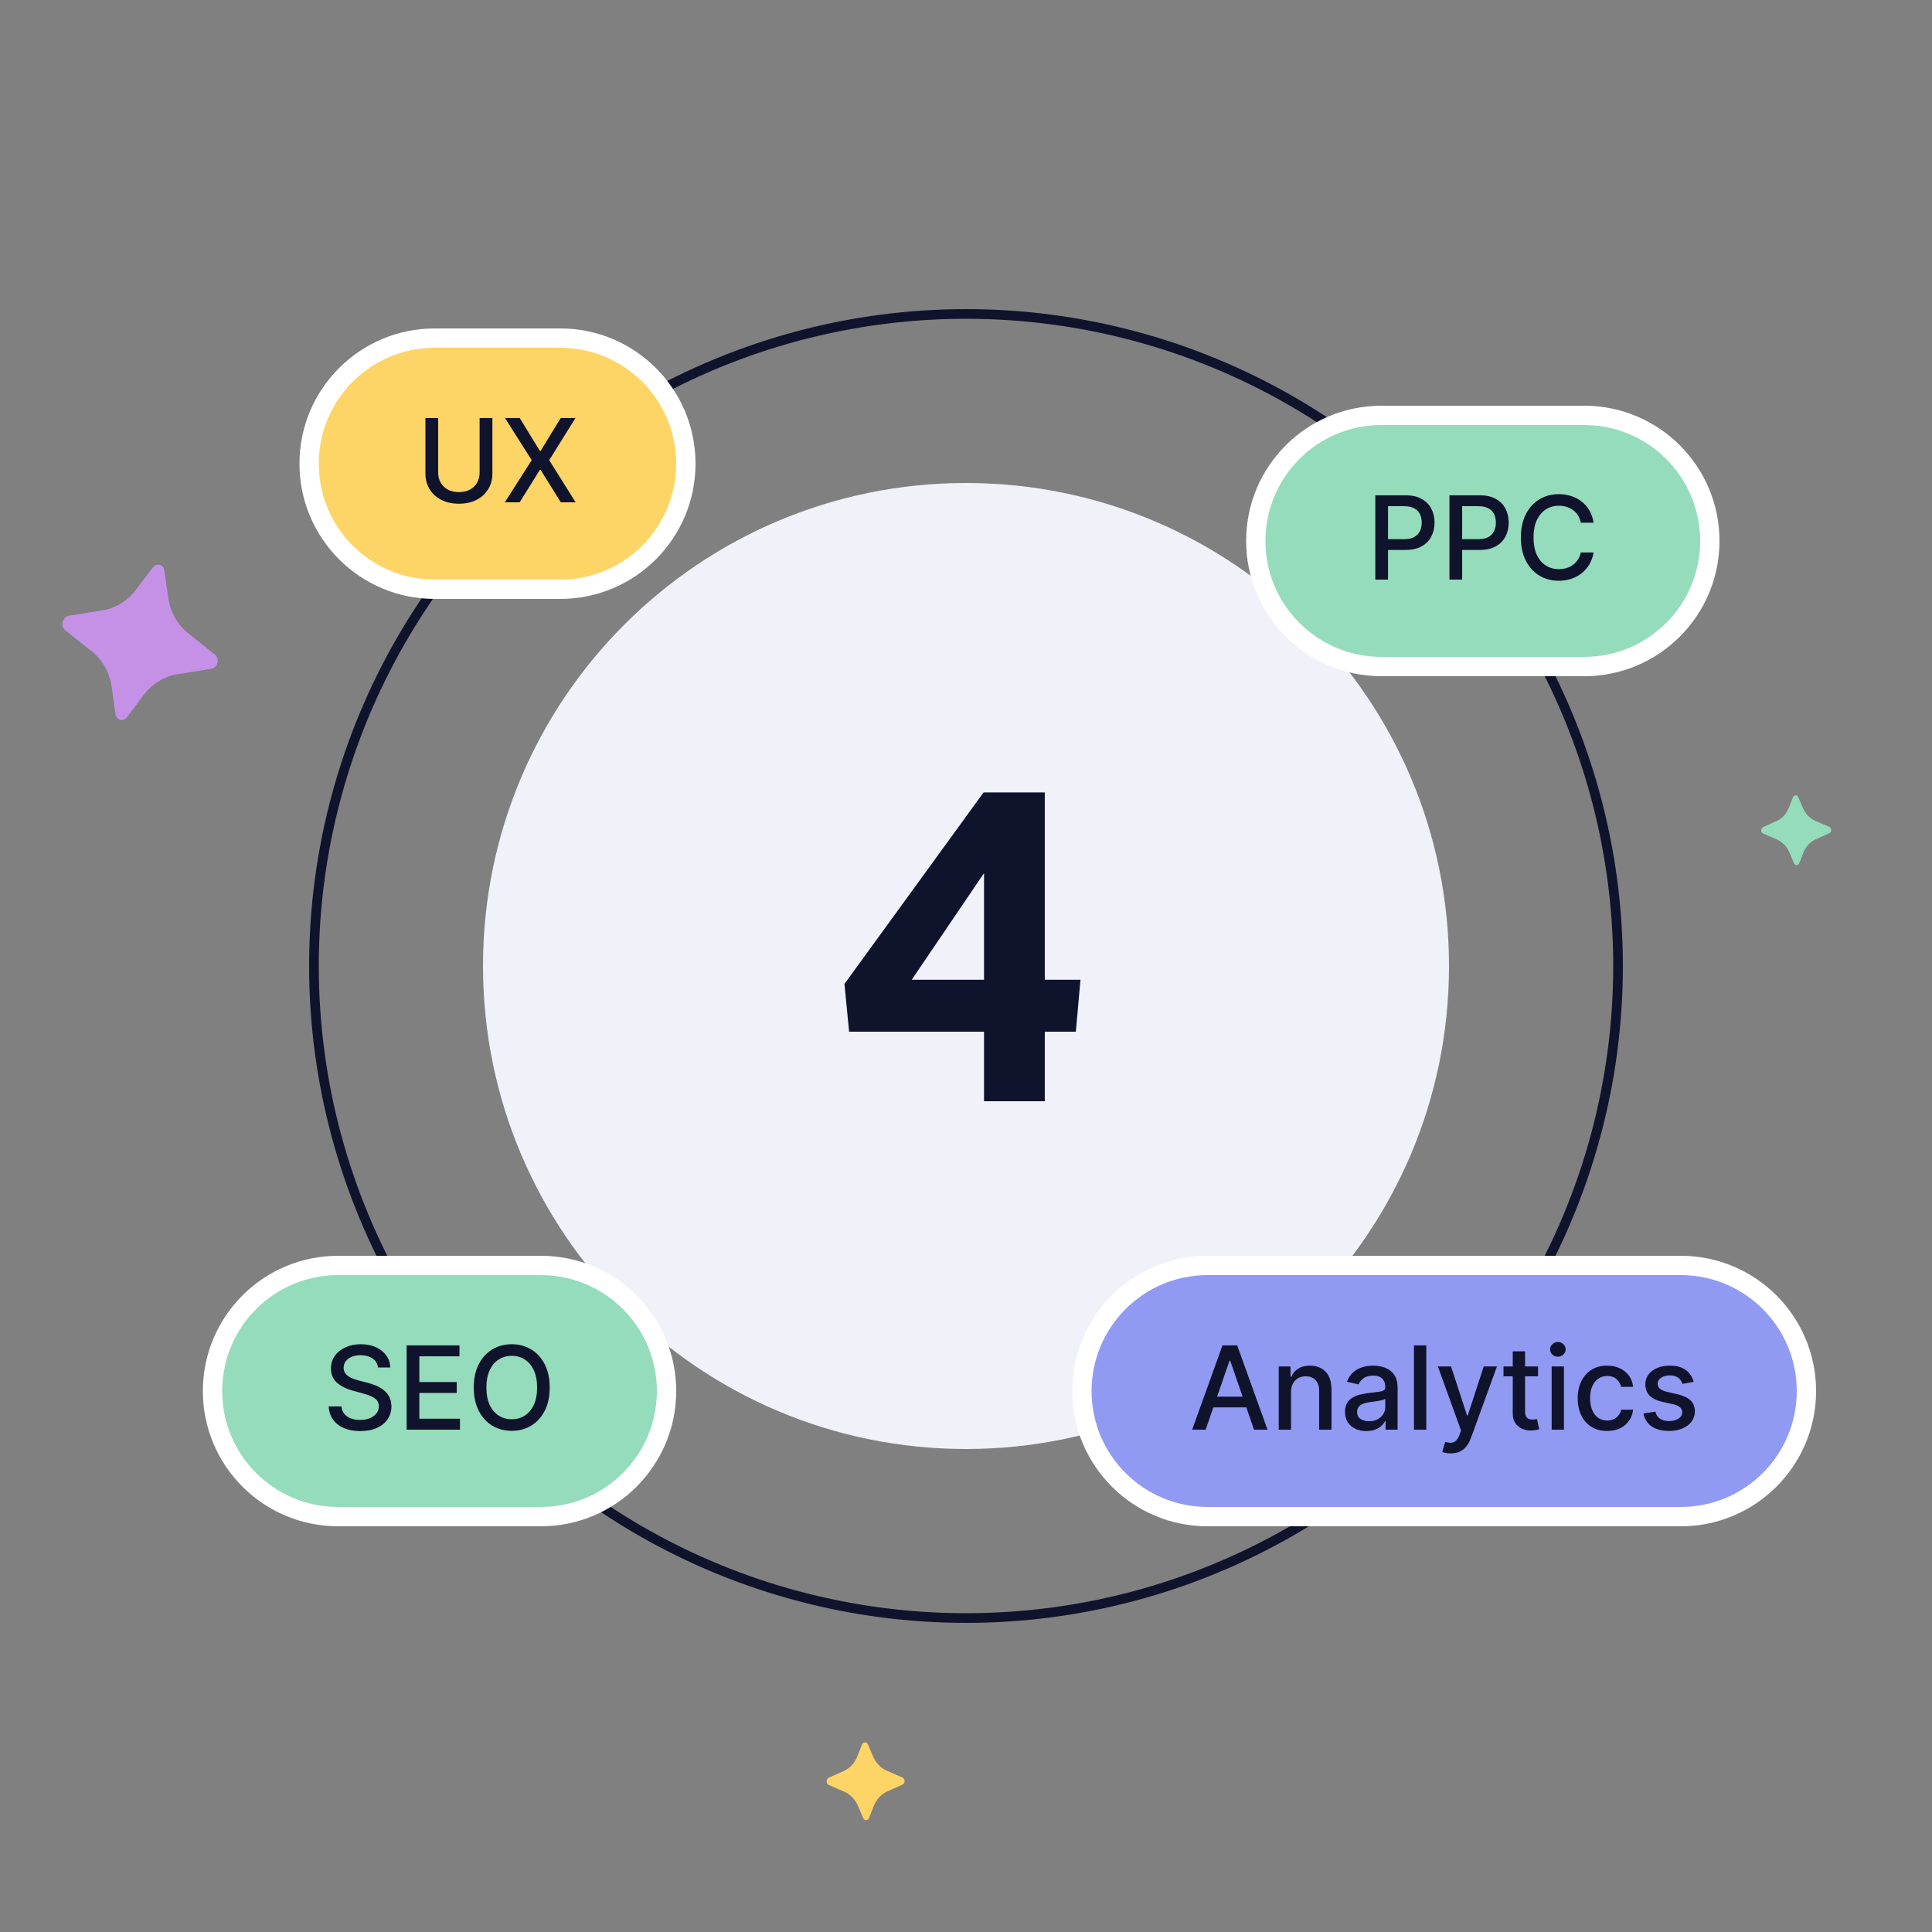 <svg width="200" height="200" viewBox="0 0 200 200" fill="none" xmlns="http://www.w3.org/2000/svg">
<rect x="0" y="0" width="200" height="200" fill="#808080" stroke="none"/>
<path d="M150 100C150 72.386 127.614 50 100 50C72.386 50 50 72.386 50 100C50 127.614 72.386 150 100 150C127.614 150 150 127.614 150 100Z" fill="#F0F1F9"/>
<path d="M101.867 106.8H87.899L87.419 101.856L101.819 82.032H108.155V101.424H111.851L111.371 106.8H108.155V114H101.867V106.8ZM101.867 101.424V90.384L94.379 101.424H101.867Z" fill="#10132C"/>
<circle r="67.5" transform="matrix(-1 0 0 1 100 100)" stroke="#10132C"/>
<path d="M15.816 58.739L14.155 60.951C13.299 62.132 12.052 62.927 10.672 63.171L7.052 63.75C6.917 63.798 6.795 63.88 6.696 63.99C6.598 64.1 6.527 64.233 6.489 64.378C6.45 64.523 6.449 64.675 6.485 64.819C6.521 64.963 6.593 65.093 6.694 65.197L9.566 67.481C10.65 68.375 11.365 69.678 11.565 71.126L11.954 73.929C11.974 74.068 12.031 74.196 12.117 74.301C12.204 74.406 12.316 74.482 12.443 74.521C12.572 74.551 12.708 74.541 12.833 74.491C12.958 74.441 13.067 74.354 13.148 74.24L14.809 72.028C15.667 70.85 16.913 70.055 18.291 69.808L21.911 69.229C22.055 69.196 22.189 69.119 22.295 69.009C22.401 68.899 22.475 68.759 22.508 68.606C22.551 68.458 22.552 68.3 22.509 68.153C22.467 68.007 22.383 67.877 22.27 67.782L19.409 65.5C18.333 64.611 17.621 63.318 17.417 61.881L17.016 59.076C17.001 58.934 16.947 58.802 16.861 58.694C16.774 58.587 16.659 58.509 16.53 58.472C16.399 58.441 16.262 58.452 16.136 58.505C16.01 58.557 15.901 58.647 15.823 58.765L15.816 58.739Z" fill="#C591E7"/>
<path d="M89.242 180.579L88.742 181.829C88.49 182.493 88.004 183.025 87.387 183.315L85.76 184.046C85.702 184.085 85.655 184.14 85.623 184.204C85.59 184.268 85.574 184.34 85.575 184.412C85.575 184.485 85.593 184.557 85.628 184.62C85.664 184.683 85.714 184.735 85.774 184.771L87.414 185.48C88.037 185.763 88.538 186.284 88.816 186.939L89.355 188.208C89.382 188.27 89.424 188.323 89.478 188.362C89.532 188.4 89.595 188.421 89.659 188.424C89.724 188.421 89.786 188.399 89.839 188.36C89.891 188.321 89.932 188.266 89.955 188.202L90.455 186.952C90.709 186.289 91.193 185.758 91.81 185.467L93.437 184.735C93.501 184.701 93.554 184.648 93.59 184.583C93.626 184.518 93.643 184.443 93.639 184.367C93.64 184.292 93.621 184.218 93.582 184.154C93.543 184.09 93.488 184.04 93.422 184.01L91.788 183.3C91.17 183.019 90.671 182.502 90.393 181.853L89.849 180.585C89.824 180.52 89.781 180.465 89.727 180.425C89.673 180.386 89.609 180.364 89.543 180.363C89.478 180.365 89.415 180.388 89.363 180.428C89.31 180.469 89.27 180.525 89.249 180.59L89.242 180.579Z" fill="#FDD466"/>
<path d="M185.615 82.519L185.166 83.642C184.94 84.237 184.504 84.715 183.95 84.975L182.489 85.632C182.437 85.667 182.395 85.716 182.366 85.773C182.337 85.831 182.322 85.895 182.323 85.961C182.323 86.026 182.34 86.09 182.371 86.147C182.403 86.204 182.448 86.251 182.502 86.282L183.974 86.919C184.533 87.173 184.983 87.641 185.232 88.229L185.716 89.367C185.74 89.423 185.779 89.471 185.827 89.505C185.875 89.54 185.932 89.559 185.99 89.561C186.047 89.559 186.103 89.539 186.151 89.504C186.198 89.469 186.234 89.419 186.255 89.362L186.703 88.24C186.931 87.645 187.366 87.168 187.919 86.907L189.38 86.25C189.438 86.22 189.485 86.172 189.517 86.114C189.549 86.055 189.565 85.988 189.561 85.92C189.563 85.852 189.545 85.786 189.51 85.728C189.476 85.671 189.426 85.626 189.367 85.599L187.9 84.962C187.345 84.71 186.898 84.246 186.648 83.663L186.159 82.525C186.137 82.467 186.099 82.417 186.05 82.382C186.002 82.346 185.944 82.327 185.885 82.326C185.827 82.328 185.77 82.348 185.723 82.384C185.676 82.421 185.64 82.471 185.621 82.53L185.615 82.519Z" fill="#95DCBC"/>
<path d="M35 131C27.82 131 22 136.82 22 144C22 151.18 27.82 157 35 157L56 157C63.18 157 69 151.18 69 144C69 136.82 63.18 131 56 131L35 131Z" fill="#95DCBC"/>
<path d="M39.131 141.565C39.085 141.162 38.898 140.849 38.568 140.628C38.239 140.403 37.824 140.291 37.324 140.291C36.966 140.291 36.656 140.348 36.395 140.462C36.134 140.572 35.931 140.726 35.786 140.922C35.644 141.115 35.573 141.335 35.573 141.582C35.573 141.79 35.621 141.969 35.718 142.119C35.817 142.27 35.946 142.396 36.105 142.499C36.267 142.598 36.441 142.682 36.625 142.75C36.81 142.815 36.987 142.869 37.158 142.912L38.01 143.134C38.288 143.202 38.574 143.294 38.867 143.411C39.159 143.527 39.431 143.68 39.681 143.871C39.931 144.061 40.132 144.297 40.286 144.578C40.442 144.859 40.52 145.196 40.52 145.588C40.52 146.082 40.392 146.521 40.136 146.905C39.884 147.288 39.516 147.591 39.033 147.812C38.553 148.034 37.972 148.145 37.29 148.145C36.636 148.145 36.071 148.041 35.594 147.834C35.117 147.626 34.743 147.332 34.473 146.952C34.203 146.568 34.054 146.114 34.026 145.588L35.347 145.588C35.372 145.903 35.475 146.166 35.654 146.376C35.835 146.584 36.067 146.739 36.348 146.841C36.632 146.94 36.943 146.99 37.281 146.99C37.654 146.99 37.985 146.932 38.274 146.815C38.567 146.696 38.797 146.531 38.965 146.321C39.132 146.108 39.216 145.859 39.216 145.575C39.216 145.317 39.142 145.105 38.995 144.94C38.85 144.776 38.652 144.639 38.402 144.531C38.155 144.423 37.875 144.328 37.563 144.246L36.531 143.964C35.833 143.774 35.279 143.494 34.87 143.125C34.463 142.756 34.26 142.267 34.26 141.659C34.26 141.156 34.397 140.717 34.669 140.342C34.942 139.967 35.311 139.676 35.777 139.469C36.243 139.259 36.769 139.153 37.354 139.153C37.945 139.153 38.466 139.257 38.918 139.464C39.372 139.672 39.73 139.957 39.992 140.321C40.253 140.682 40.389 141.097 40.401 141.565L39.131 141.565ZM42.094 148L42.094 139.273L47.565 139.273L47.565 140.406L43.41 140.406L43.41 143.065L47.28 143.065L47.28 144.195L43.41 144.195L43.41 146.866L47.616 146.866L47.616 148L42.094 148ZM56.905 143.636C56.905 144.568 56.735 145.369 56.394 146.04C56.053 146.707 55.585 147.222 54.992 147.582C54.401 147.94 53.729 148.119 52.976 148.119C52.22 148.119 51.546 147.94 50.952 147.582C50.361 147.222 49.895 146.706 49.554 146.036C49.213 145.365 49.043 144.565 49.043 143.636C49.043 142.705 49.213 141.905 49.554 141.237C49.895 140.567 50.361 140.053 50.952 139.695C51.546 139.334 52.22 139.153 52.976 139.153C53.729 139.153 54.401 139.334 54.992 139.695C55.585 140.053 56.053 140.567 56.394 141.237C56.735 141.905 56.905 142.705 56.905 143.636ZM55.601 143.636C55.601 142.926 55.486 142.328 55.256 141.842C55.029 141.354 54.716 140.984 54.318 140.734C53.923 140.482 53.476 140.355 52.976 140.355C52.473 140.355 52.024 140.482 51.629 140.734C51.235 140.984 50.922 141.354 50.692 141.842C50.465 142.328 50.351 142.926 50.351 143.636C50.351 144.347 50.465 144.946 50.692 145.435C50.922 145.92 51.235 146.29 51.629 146.543C52.024 146.793 52.473 146.918 52.976 146.918C53.476 146.918 53.923 146.793 54.318 146.543C54.716 146.29 55.029 145.92 55.256 145.435C55.486 144.946 55.601 144.347 55.601 143.636Z" fill="#10132C"/>
<path d="M35 131C27.82 131 22 136.82 22 144C22 151.18 27.82 157 35 157L56 157C63.18 157 69 151.18 69 144C69 136.82 63.18 131 56 131L35 131Z" stroke="white" stroke-width="2"/>
<path d="M164 43L143 43C135.82 43 130 48.82 130 56C130 63.18 135.82 69 143 69L164 69C171.18 69 177 63.18 177 56C177 48.82 171.18 43 164 43Z" fill="#95DCBC"/>
<path d="M142.371 60L142.371 51.273L145.482 51.273C146.161 51.273 146.723 51.396 147.169 51.644C147.615 51.891 147.949 52.229 148.171 52.658C148.392 53.084 148.503 53.564 148.503 54.098C148.503 54.635 148.391 55.118 148.166 55.547C147.945 55.973 147.61 56.311 147.161 56.561C146.715 56.808 146.154 56.932 145.477 56.932L143.338 56.932L143.338 55.815L145.358 55.815C145.787 55.815 146.135 55.742 146.402 55.594C146.669 55.443 146.865 55.239 146.99 54.98C147.115 54.722 147.178 54.428 147.178 54.098C147.178 53.769 147.115 53.476 146.99 53.22C146.865 52.965 146.668 52.764 146.398 52.619C146.131 52.474 145.779 52.402 145.341 52.402L143.688 52.402L143.688 60L142.371 60ZM150.047 60L150.047 51.273L153.157 51.273C153.836 51.273 154.399 51.396 154.845 51.644C155.291 51.891 155.625 52.229 155.846 52.658C156.068 53.084 156.179 53.564 156.179 54.098C156.179 54.635 156.067 55.118 155.842 55.547C155.621 55.973 155.285 56.311 154.836 56.561C154.39 56.808 153.829 56.932 153.153 56.932L151.014 56.932L151.014 55.815L153.034 55.815C153.463 55.815 153.811 55.742 154.078 55.594C154.345 55.443 154.541 55.239 154.666 54.98C154.791 54.722 154.854 54.428 154.854 54.098C154.854 53.769 154.791 53.476 154.666 53.22C154.541 52.965 154.344 52.764 154.074 52.619C153.807 52.474 153.454 52.402 153.017 52.402L151.363 52.402L151.363 60L150.047 60ZM164.971 54.111L163.642 54.111C163.59 53.827 163.495 53.577 163.356 53.361C163.217 53.145 163.046 52.962 162.845 52.811C162.643 52.66 162.417 52.547 162.167 52.47C161.92 52.394 161.657 52.355 161.379 52.355C160.876 52.355 160.426 52.481 160.028 52.734C159.633 52.987 159.32 53.358 159.09 53.847C158.863 54.335 158.749 54.932 158.749 55.636C158.749 56.347 158.863 56.946 159.09 57.435C159.32 57.923 159.634 58.293 160.032 58.543C160.43 58.793 160.877 58.918 161.374 58.918C161.65 58.918 161.911 58.881 162.159 58.807C162.409 58.73 162.634 58.618 162.836 58.47C163.038 58.322 163.208 58.142 163.347 57.929C163.49 57.713 163.588 57.466 163.642 57.188L164.971 57.192C164.9 57.621 164.762 58.016 164.558 58.376C164.356 58.734 164.096 59.044 163.778 59.305C163.463 59.564 163.102 59.764 162.695 59.906C162.289 60.048 161.846 60.119 161.366 60.119C160.61 60.119 159.937 59.94 159.346 59.582C158.755 59.222 158.289 58.706 157.948 58.035C157.61 57.365 157.441 56.565 157.441 55.636C157.441 54.705 157.612 53.905 157.953 53.237C158.294 52.567 158.759 52.053 159.35 51.695C159.941 51.334 160.613 51.153 161.366 51.153C161.829 51.153 162.261 51.22 162.661 51.354C163.065 51.484 163.427 51.678 163.748 51.933C164.069 52.186 164.335 52.496 164.545 52.862C164.755 53.226 164.897 53.642 164.971 54.111Z" fill="#10132C"/>
<path d="M164 43L143 43C135.82 43 130 48.82 130 56C130 63.18 135.82 69 143 69L164 69C171.18 69 177 63.18 177 56C177 48.82 171.18 43 164 43Z" stroke="white" stroke-width="2"/>
<path d="M45 35C37.82 35 32 40.82 32 48C32 55.18 37.82 61 45 61H58C65.18 61 71 55.18 71 48C71 40.82 65.18 35 58 35H45Z" fill="#FDD466"/>
<path d="M49.651 43.273H50.972V49.013C50.972 49.624 50.829 50.165 50.542 50.636C50.255 51.105 49.851 51.474 49.331 51.744C48.812 52.011 48.202 52.145 47.503 52.145C46.807 52.145 46.199 52.011 45.679 51.744C45.16 51.474 44.756 51.105 44.469 50.636C44.182 50.165 44.039 49.624 44.039 49.013V43.273H45.356V48.906C45.356 49.301 45.442 49.652 45.616 49.959C45.792 50.266 46.04 50.507 46.361 50.683C46.682 50.856 47.063 50.943 47.503 50.943C47.947 50.943 48.329 50.856 48.65 50.683C48.974 50.507 49.221 50.266 49.391 49.959C49.565 49.652 49.651 49.301 49.651 48.906V43.273ZM53.803 43.273L55.891 46.686H55.959L58.047 43.273H59.573L56.854 47.636L59.59 52H58.056L55.959 48.633H55.891L53.794 52H52.26L55.043 47.636L52.277 43.273H53.803Z" fill="#10132C"/>
<path d="M45 35C37.82 35 32 40.82 32 48C32 55.18 37.82 61 45 61H58C65.18 61 71 55.18 71 48C71 40.82 65.18 35 58 35H45Z" stroke="white" stroke-width="2"/>
<path d="M125 131C117.82 131 112 136.82 112 144C112 151.18 117.82 157 125 157L174 157C181.18 157 187 151.18 187 144C187 136.82 181.18 131 174 131L125 131Z" fill="#909AF2"/>
<path d="M124.809 148L123.412 148L126.552 139.273L128.074 139.273L131.214 148L129.816 148L127.349 140.858L127.281 140.858L124.809 148ZM125.044 144.582L129.578 144.582L129.578 145.69L125.044 145.69L125.044 144.582ZM133.646 144.114L133.646 148L132.372 148L132.372 141.455L133.595 141.455L133.595 142.52L133.676 142.52C133.827 142.173 134.063 141.895 134.384 141.685C134.707 141.474 135.115 141.369 135.607 141.369C136.053 141.369 136.443 141.463 136.778 141.651C137.114 141.835 137.374 142.111 137.558 142.477C137.743 142.844 137.835 143.297 137.835 143.837L137.835 148L136.561 148L136.561 143.99C136.561 143.516 136.438 143.145 136.19 142.878C135.943 142.608 135.604 142.473 135.172 142.473C134.876 142.473 134.614 142.537 134.384 142.665C134.156 142.793 133.976 142.98 133.842 143.227C133.712 143.472 133.646 143.767 133.646 144.114ZM141.449 148.145C141.034 148.145 140.659 148.068 140.324 147.915C139.989 147.759 139.723 147.533 139.527 147.237C139.334 146.942 139.237 146.58 139.237 146.151C139.237 145.781 139.308 145.477 139.45 145.239C139.592 145 139.784 144.811 140.026 144.672C140.267 144.533 140.537 144.428 140.835 144.357C141.134 144.286 141.438 144.232 141.747 144.195C142.139 144.149 142.457 144.112 142.702 144.084C142.946 144.053 143.124 144.003 143.234 143.935C143.345 143.866 143.401 143.756 143.401 143.602L143.401 143.572C143.401 143.2 143.295 142.912 143.085 142.707C142.878 142.503 142.568 142.401 142.156 142.401C141.727 142.401 141.389 142.496 141.142 142.686C140.898 142.874 140.729 143.082 140.635 143.312L139.438 143.04C139.58 142.642 139.787 142.321 140.06 142.077C140.335 141.83 140.652 141.651 141.01 141.54C141.368 141.426 141.744 141.369 142.139 141.369C142.401 141.369 142.678 141.401 142.97 141.463C143.266 141.523 143.541 141.634 143.797 141.795C144.055 141.957 144.267 142.189 144.432 142.49C144.597 142.788 144.679 143.176 144.679 143.653L144.679 148L143.435 148L143.435 147.105L143.384 147.105C143.301 147.27 143.178 147.432 143.013 147.591C142.848 147.75 142.636 147.882 142.378 147.987C142.119 148.092 141.81 148.145 141.449 148.145ZM141.726 147.122C142.078 147.122 142.379 147.053 142.629 146.913C142.882 146.774 143.074 146.592 143.205 146.368C143.338 146.141 143.405 145.898 143.405 145.639L143.405 144.795C143.359 144.841 143.271 144.884 143.141 144.923C143.013 144.96 142.866 144.993 142.702 145.021C142.537 145.047 142.376 145.071 142.22 145.094C142.064 145.114 141.933 145.131 141.828 145.145C141.581 145.176 141.355 145.229 141.151 145.303C140.949 145.376 140.787 145.483 140.665 145.622C140.545 145.759 140.486 145.94 140.486 146.168C140.486 146.483 140.602 146.722 140.835 146.884C141.068 147.043 141.365 147.122 141.726 147.122ZM147.65 139.273L147.65 148L146.376 148L146.376 139.273L147.65 139.273ZM150.17 150.455C149.979 150.455 149.806 150.439 149.65 150.408C149.494 150.379 149.377 150.348 149.3 150.314L149.607 149.27C149.84 149.332 150.048 149.359 150.229 149.351C150.411 149.342 150.572 149.274 150.711 149.146C150.853 149.018 150.978 148.81 151.086 148.52L151.244 148.085L148.849 141.455L150.212 141.455L151.87 146.534L151.938 146.534L153.596 141.455L154.964 141.455L152.266 148.874C152.141 149.214 151.982 149.503 151.789 149.739C151.596 149.977 151.366 150.156 151.099 150.276C150.832 150.395 150.522 150.455 150.17 150.455ZM159.217 141.455L159.217 142.477L155.641 142.477L155.641 141.455L159.217 141.455ZM156.6 139.886L157.874 139.886L157.874 146.078C157.874 146.325 157.911 146.511 157.985 146.636C158.059 146.759 158.154 146.842 158.271 146.888C158.39 146.93 158.519 146.952 158.658 146.952C158.761 146.952 158.85 146.945 158.927 146.93C159.004 146.916 159.063 146.905 159.106 146.896L159.336 147.949C159.262 147.977 159.157 148.006 159.021 148.034C158.884 148.065 158.714 148.082 158.509 148.085C158.174 148.091 157.862 148.031 157.572 147.906C157.282 147.781 157.048 147.588 156.869 147.327C156.69 147.065 156.6 146.737 156.6 146.342L156.6 139.886ZM160.626 148L160.626 141.455L161.9 141.455L161.9 148L160.626 148ZM161.27 140.445C161.048 140.445 160.858 140.371 160.699 140.223C160.542 140.072 160.464 139.893 160.464 139.686C160.464 139.476 160.542 139.297 160.699 139.149C160.858 138.999 161.048 138.923 161.27 138.923C161.491 138.923 161.68 138.999 161.836 139.149C161.995 139.297 162.075 139.476 162.075 139.686C162.075 139.893 161.995 140.072 161.836 140.223C161.68 140.371 161.491 140.445 161.27 140.445ZM166.371 148.132C165.738 148.132 165.192 147.989 164.735 147.702C164.281 147.412 163.931 147.013 163.687 146.504C163.442 145.996 163.32 145.413 163.32 144.757C163.32 144.092 163.445 143.506 163.695 142.997C163.945 142.486 164.298 142.087 164.752 141.8C165.207 141.513 165.742 141.369 166.359 141.369C166.856 141.369 167.299 141.462 167.688 141.646C168.077 141.828 168.391 142.084 168.63 142.413C168.871 142.743 169.015 143.128 169.06 143.568L167.82 143.568C167.752 143.261 167.596 142.997 167.352 142.776C167.11 142.554 166.786 142.443 166.38 142.443C166.025 142.443 165.714 142.537 165.447 142.724C165.183 142.909 164.977 143.173 164.829 143.517C164.681 143.858 164.607 144.261 164.607 144.727C164.607 145.205 164.68 145.616 164.825 145.963C164.969 146.31 165.174 146.578 165.438 146.768C165.705 146.959 166.019 147.054 166.38 147.054C166.621 147.054 166.84 147.01 167.036 146.922C167.235 146.831 167.401 146.702 167.535 146.534C167.671 146.366 167.766 146.165 167.82 145.929L169.06 145.929C169.015 146.352 168.877 146.73 168.647 147.062C168.417 147.395 168.109 147.656 167.722 147.847C167.339 148.037 166.888 148.132 166.371 148.132ZM175.328 143.053L174.173 143.257C174.125 143.109 174.048 142.969 173.943 142.835C173.841 142.702 173.701 142.592 173.525 142.507C173.349 142.422 173.129 142.379 172.865 142.379C172.504 142.379 172.203 142.46 171.961 142.622C171.72 142.781 171.599 142.987 171.599 143.24C171.599 143.459 171.68 143.635 171.842 143.768C172.004 143.902 172.265 144.011 172.626 144.097L173.666 144.335C174.268 144.474 174.717 144.689 175.012 144.979C175.308 145.268 175.456 145.645 175.456 146.108C175.456 146.5 175.342 146.849 175.115 147.156C174.89 147.46 174.576 147.699 174.173 147.872C173.772 148.045 173.308 148.132 172.779 148.132C172.047 148.132 171.449 147.976 170.985 147.663C170.522 147.348 170.238 146.901 170.133 146.321L171.365 146.134C171.441 146.455 171.599 146.697 171.838 146.862C172.076 147.024 172.387 147.105 172.771 147.105C173.189 147.105 173.522 147.018 173.772 146.845C174.022 146.669 174.147 146.455 174.147 146.202C174.147 145.997 174.071 145.825 173.917 145.686C173.767 145.547 173.535 145.442 173.223 145.371L172.115 145.128C171.504 144.989 171.052 144.767 170.76 144.463C170.47 144.159 170.325 143.774 170.325 143.308C170.325 142.922 170.433 142.584 170.649 142.294C170.865 142.004 171.163 141.778 171.544 141.616C171.924 141.452 172.36 141.369 172.852 141.369C173.559 141.369 174.116 141.523 174.522 141.83C174.929 142.134 175.197 142.541 175.328 143.053Z" fill="#10132C"/>
<path d="M125 131C117.82 131 112 136.82 112 144C112 151.18 117.82 157 125 157L174 157C181.18 157 187 151.18 187 144C187 136.82 181.18 131 174 131L125 131Z" stroke="white" stroke-width="2"/>
</svg>

